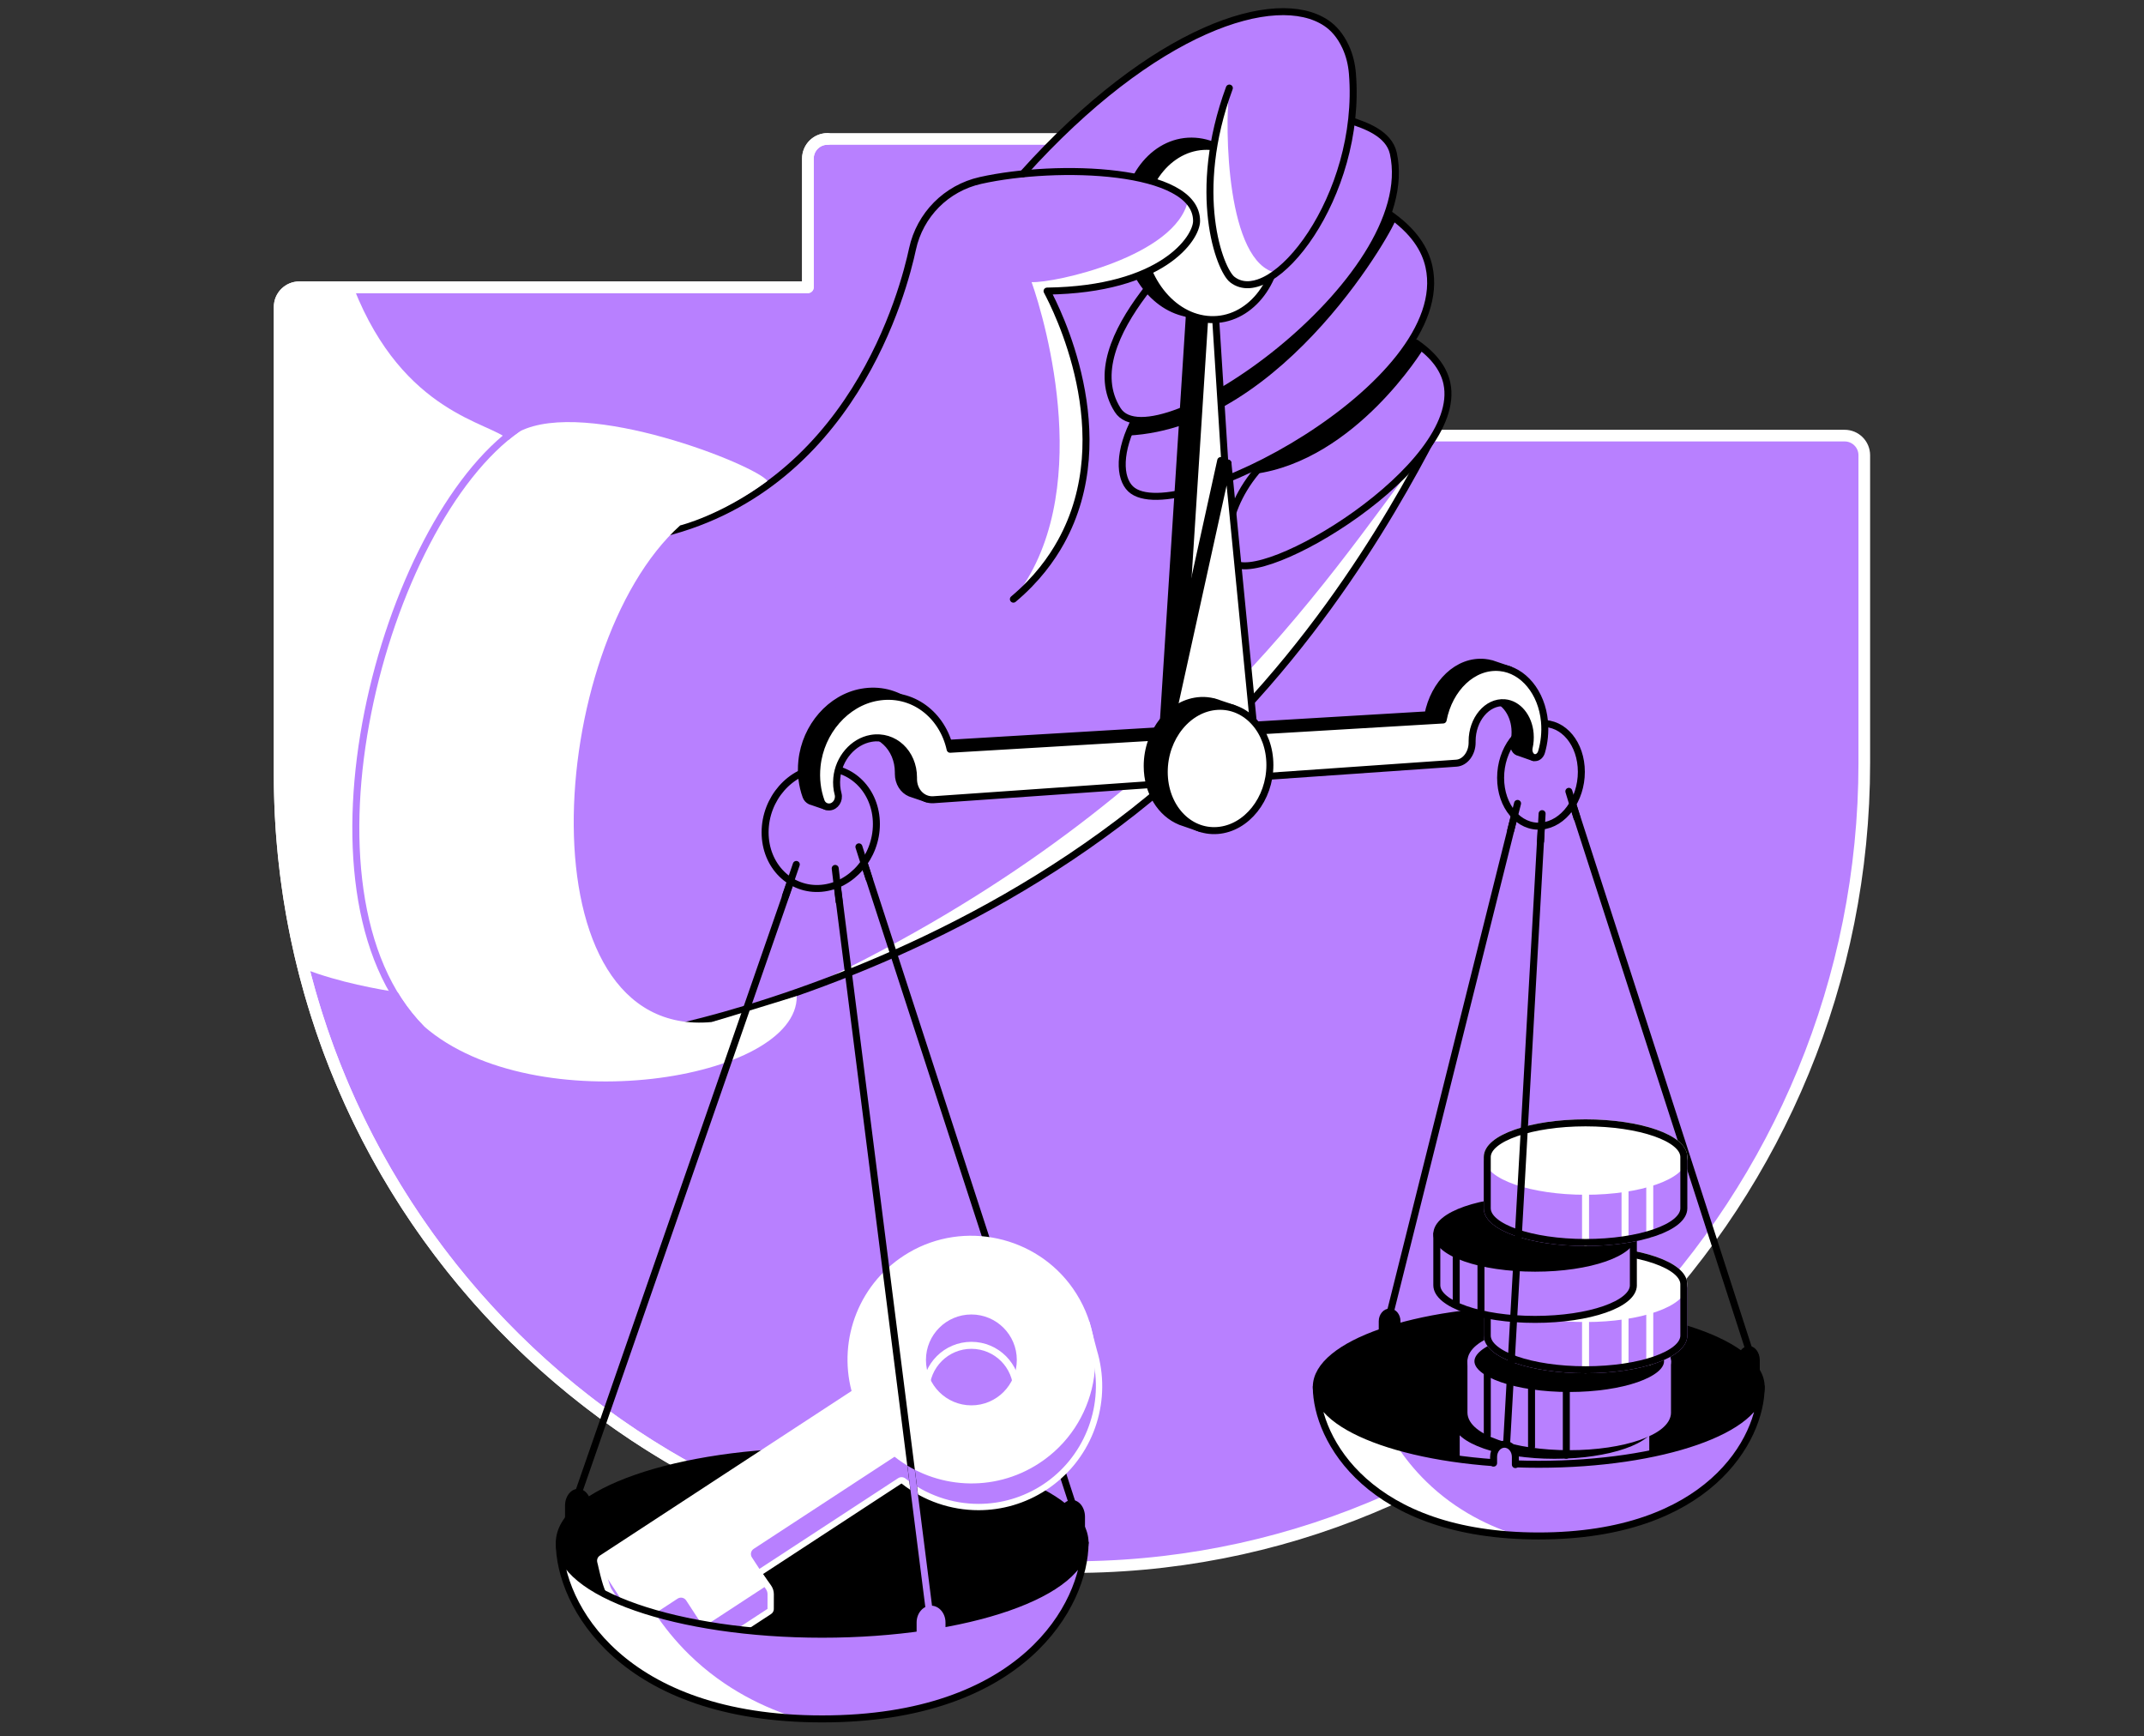 <svg width="368" height="298" viewBox="0 0 368 298" fill="none" xmlns="http://www.w3.org/2000/svg">
<rect x="0" y="0" width="368" height="298" fill="#333333" stroke="none"/>
<path d="M185.806 268.938C260.535 267.969 319.99 205.666 319.99 130.931V78.131C319.99 76.269 318.481 74.76 316.624 74.76H229.326V27.22C229.326 25.358 227.818 23.844 225.956 23.844H142.039C140.177 23.844 138.669 25.352 138.669 27.22V49.302H51.376C49.514 49.302 48 50.81 48 52.673V132.957C48 208.667 109.867 269.924 185.806 268.938Z" fill="#B880FF" stroke="white" stroke-width="2" stroke-linecap="round" stroke-linejoin="round"/>
<path d="M174.353 34.392L210.185 9.506L217.787 14.053L214.852 26.643L189.715 38.858L174.353 34.392Z" fill="#B880FF"/>
<path d="M60.743 49.482L60.247 49.302H51.376C49.514 49.302 48 50.811 48 52.673V132.957C48 144.442 49.432 155.589 52.117 166.24C58.347 168.675 65.077 169.775 68.356 170.335C74.591 140.042 81.044 105.778 87.279 75.49C84.246 72.457 69.298 71.15 60.743 49.482Z" fill="white"/>
<path d="M244.002 77.935C227.339 99.799 202.147 140.189 136.779 170.335C149.875 166.099 165.537 159.444 181.727 148.804C213.278 128.061 235.354 95.475 244.002 77.935Z" fill="white"/>
<path d="M246.131 74.553C238.556 89.066 222.628 117.192 194.627 139.214C165.972 161.742 133.511 172.192 117.49 176.026" stroke="black" stroke-width="1.2" stroke-miterlimit="10" stroke-linecap="round" stroke-linejoin="round"/>
<path d="M237.745 60.395L243.022 58.859C246.409 61.184 247.885 63.591 248.353 65.824C251.338 80.07 216.219 101.133 211.487 96.439C209.897 94.86 209.88 85.581 218.501 77.984C219.04 74.657 219.579 71.324 220.118 67.997L237.745 60.395Z" fill="#B880FF"/>
<path d="M244.341 59.839C244.341 59.839 243.502 59.181 243.028 58.854L237.752 60.389L220.13 67.986C219.591 71.313 219.051 74.646 218.512 77.973C217.265 79.073 216.209 80.206 215.299 81.344C232.736 78.981 244.341 59.839 244.341 59.839Z" fill="black"/>
<path d="M237.745 60.395L243.022 58.859C246.409 61.184 247.885 63.591 248.353 65.824C251.338 80.07 216.219 101.133 211.487 96.439C209.897 94.86 209.88 85.581 218.501 77.984C219.04 74.657 219.579 71.324 220.118 67.997L237.745 60.395Z" stroke="black" stroke-width="1.2" stroke-miterlimit="10" stroke-linecap="round" stroke-linejoin="round"/>
<path d="M234.854 36.129L238.176 36.554C242.723 39.636 244.624 42.822 245.272 45.789C249.721 66.139 201.669 91.151 194.061 83.908C192.096 82.035 191.9 77.428 194.955 71.743C196.479 68.808 197.999 65.873 199.523 62.943L234.854 36.129Z" fill="#B880FF"/>
<path d="M239.582 37.577C239.146 37.234 238.678 36.897 238.177 36.554L234.855 36.129L199.529 62.937C198.005 65.873 196.485 68.808 194.961 71.737C194.4 72.783 193.948 73.79 193.599 74.754C220.778 73.398 240.017 37.915 239.582 37.577Z" fill="black"/>
<path d="M234.854 36.129L238.176 36.554C242.723 39.636 244.624 42.822 245.272 45.789C249.721 66.139 201.669 91.151 194.061 83.908C192.096 82.035 191.9 77.428 194.955 71.743C196.479 68.808 197.999 65.873 199.523 62.943L234.854 36.129Z" stroke="black" stroke-width="1.2" stroke-miterlimit="10" stroke-linecap="round" stroke-linejoin="round"/>
<path d="M229.517 20.244L231.979 20.745C234.179 21.469 238.394 22.869 239.151 26.3C244.003 48.202 198.009 80.064 191.845 70.376C184.085 58.183 206.101 40.382 207.915 37.321L229.517 20.244Z" fill="#B880FF" stroke="black" stroke-width="1.2" stroke-miterlimit="10" stroke-linecap="round" stroke-linejoin="round"/>
<path d="M216.948 39.734C216.948 33.711 214.056 28.347 209.896 25.793L210.337 25.657L207.74 24.769C207.658 24.742 207.571 24.709 207.489 24.682L207.456 24.671H207.451C206.705 24.437 205.937 24.29 205.147 24.236C198.52 23.789 193.096 30.15 193.096 38.443C193.096 46.318 197.992 52.972 204.162 53.854L199.277 130.125L210.854 129.368L206.057 53.941C212.172 53.615 216.948 47.472 216.948 39.734Z" fill="black" stroke="black" stroke-width="1.2" stroke-miterlimit="10" stroke-linecap="round" stroke-linejoin="round"/>
<path d="M262.539 123.998C262.533 123.644 262.517 123.29 262.484 122.931C262.19 119.664 260.709 116.876 258.602 115.231L259.157 114.964L256.598 114.098C256.445 114.038 256.293 113.989 256.135 113.94L255.988 113.891L255.961 113.897C255.607 113.799 255.242 113.723 254.872 113.69C250.221 113.222 246.131 117.273 245.091 122.675L205.11 125.049L160.473 127.701C159.171 121.793 153.987 117.714 147.926 118.787C142.589 119.729 138.249 124.674 137.634 130.582C137.405 132.766 137.677 134.819 138.336 136.643C138.473 137.019 138.734 137.296 139.055 137.46L139.066 137.465C139.164 137.514 139.268 137.547 139.371 137.569L141.816 138.413L142.513 134.83L141.217 135.238C141.016 134.427 140.939 133.55 141.027 132.63C141.342 129.248 143.836 126.367 146.902 125.834C150.867 125.142 154.194 128.322 154.194 132.537V132.804C154.194 134.35 155.033 135.625 156.236 136.126L156.247 136.131C156.378 136.186 156.508 136.229 156.644 136.267L159.095 137.095L159.345 136.24L160.549 136.158L162.422 136.028L205.115 133.049L243.534 130.37L245.042 130.266L247.373 130.103C248.865 129.999 250.063 128.415 250.063 126.569V126.329C250.063 122.604 252.633 119.495 255.65 119.734C257.948 119.92 259.789 122.163 260.023 125.028C260.088 125.844 260.028 126.645 259.86 127.396C259.664 128.268 260.121 129.085 260.796 129.144L260.791 129.155L263.247 130.021L263.541 127.2L263.633 123.77C263.633 123.753 263.111 123.857 262.539 123.998Z" fill="black" stroke="black" stroke-width="1.2" stroke-miterlimit="10" stroke-linecap="round" stroke-linejoin="round"/>
<path d="M264.113 251.299C285.199 251.299 302.292 245.353 302.292 238.018C302.292 230.682 285.199 224.736 264.113 224.736C243.027 224.736 225.934 230.682 225.934 238.018C225.934 245.353 243.027 251.299 264.113 251.299Z" fill="black" stroke="black" stroke-width="1.2" stroke-miterlimit="10" stroke-linecap="round" stroke-linejoin="round"/>
<path d="M259.892 140.188L237.837 228.379" stroke="black" stroke-width="1.2" stroke-miterlimit="10" stroke-linecap="round" stroke-linejoin="round"/>
<path d="M269.972 138.081L300.837 233.624" stroke="black" stroke-width="1.2" stroke-miterlimit="10" stroke-linecap="round" stroke-linejoin="round"/>
<path d="M257.567 133.496C257.567 138.397 260.715 142.1 264.565 141.768C268.371 141.441 271.426 137.275 271.426 132.467C271.426 127.658 268.371 123.95 264.565 124.184C260.715 124.424 257.567 128.595 257.567 133.496Z" stroke="black" stroke-width="1.2" stroke-miterlimit="10" stroke-linecap="round" stroke-linejoin="round"/>
<path d="M247.7 123.563C248.74 118.155 252.829 114.109 257.48 114.578C261.472 114.975 264.646 118.858 265.098 123.824C265.262 125.659 265.066 127.435 264.592 129.052C264.428 129.613 264.009 129.994 263.546 130.027C262.795 130.081 262.267 129.199 262.474 128.268C262.642 127.516 262.702 126.721 262.637 125.899C262.403 123.035 260.562 120.791 258.264 120.606C255.247 120.361 252.677 123.476 252.677 127.2V127.44C252.677 129.292 251.473 130.871 249.987 130.974L247.656 131.138L246.148 131.241L207.729 133.92V125.932L247.7 123.563Z" fill="white" stroke="black" stroke-width="1.2" stroke-miterlimit="10" stroke-linecap="round" stroke-linejoin="round"/>
<path d="M150.426 141.43C150.426 147.066 146.222 152 140.983 152.452C135.674 152.909 131.323 148.613 131.323 142.846C131.323 137.079 135.674 132.134 140.983 131.808C146.227 131.481 150.426 135.794 150.426 141.43Z" stroke="black" stroke-width="1.2" stroke-miterlimit="10" stroke-linecap="round" stroke-linejoin="round"/>
<path d="M163.082 128.589C161.78 122.681 156.596 118.602 150.535 119.675C145.198 120.617 140.858 125.562 140.243 131.47C140.014 133.654 140.286 135.707 140.945 137.531C141.174 138.157 141.751 138.533 142.383 138.489C143.412 138.419 144.131 137.302 143.848 136.251C143.619 135.407 143.537 134.481 143.63 133.518C143.946 130.136 146.44 127.255 149.506 126.721C153.47 126.03 156.797 129.21 156.797 133.425V133.692C156.797 135.788 158.338 137.378 160.228 137.248L163.152 137.046L165.026 136.916L207.719 133.937V125.948L163.082 128.589Z" fill="white" stroke="black" stroke-width="1.2" stroke-miterlimit="10" stroke-linecap="round" stroke-linejoin="round"/>
<path d="M207.719 39.941L201.886 131.023L213.464 130.267L207.719 39.941Z" fill="white" stroke="black" stroke-width="1.2" stroke-miterlimit="10" stroke-linecap="round" stroke-linejoin="round"/>
<path d="M219.563 40.627C219.563 48.746 214.308 55.112 207.762 54.845C201.135 54.579 195.711 47.636 195.711 39.342C195.711 31.048 201.14 24.693 207.762 25.134C214.308 25.576 219.563 32.508 219.563 40.627Z" fill="white" stroke="black" stroke-width="1.2" stroke-miterlimit="10" stroke-linecap="round" stroke-linejoin="round"/>
<path d="M209.526 79.04L198.265 130.179L199.506 130.62L210.768 79.481L209.526 79.04Z" fill="black" stroke="black" stroke-width="1.2" stroke-miterlimit="10" stroke-linecap="round" stroke-linejoin="round"/>
<path d="M210.767 79.481L199.505 130.62L208.899 130.566L215.755 130.528L210.767 79.481Z" fill="white" stroke="black" stroke-width="1.2" stroke-miterlimit="10" stroke-linecap="round" stroke-linejoin="round"/>
<path d="M215.048 130.288C215.048 126.776 213.588 123.753 211.345 121.956L211.688 121.559L209.335 120.775C209.052 120.66 208.758 120.562 208.458 120.481L208.301 120.426L208.279 120.432C207.571 120.263 206.836 120.176 206.073 120.219C201.036 120.486 196.908 125.523 196.908 131.47C196.908 135.968 199.272 139.633 202.605 140.983V140.989L203.193 141.19C203.253 141.206 203.307 141.234 203.367 141.25L206.133 142.203L206.226 141.5C211.132 141.027 215.048 136.049 215.048 130.288Z" fill="black" stroke="black" stroke-width="1.2" stroke-miterlimit="10" stroke-linecap="round" stroke-linejoin="round"/>
<path d="M217.966 131.29C217.966 137.111 213.974 142.138 208.997 142.53C203.96 142.922 199.832 138.424 199.832 132.477C199.832 126.531 203.96 121.493 208.997 121.227C213.974 120.96 217.966 125.469 217.966 131.29Z" fill="white" stroke="black" stroke-width="1.2" stroke-miterlimit="10" stroke-linecap="round" stroke-linejoin="round"/>
<path d="M211.008 15.114C204.369 33.134 209.336 46.279 211.514 47.978C218.37 53.321 233.841 33.646 232.131 12.61C232.006 11.041 231.635 9.489 230.971 8.057C230.023 6.004 228.82 4.746 227.627 3.946C219.007 -1.832 197.018 6.358 174.985 30.476L177.365 36.129" fill="#B880FF"/>
<path d="M211.008 15.114C204.37 33.134 209.336 46.279 211.515 47.978C212.979 49.122 217.085 47.755 219.089 46.84C210.534 45.136 210.159 22.074 211.008 15.114Z" fill="white"/>
<path d="M173.94 102.827C177.991 99.423 180.502 95.894 182.092 93.025C192.395 74.455 181.209 52.755 179.717 49.956C199.523 49.689 205.382 40.861 205.382 37.926C205.382 28.805 181.482 28.026 168.293 30.972C162.439 32.279 157.886 36.87 156.623 42.735C155.185 49.427 152.435 57.988 147.039 66.886C141.833 75.468 135.881 81.529 131.312 85.477C129.972 90.269 128.627 95.061 127.287 99.853L173.94 102.827Z" fill="#B880FF"/>
<path d="M177.066 48.414C179.539 55.396 188.072 85.183 173.946 102.832C177.997 99.428 180.508 95.9 182.098 93.03C192.401 74.461 181.216 52.76 179.724 49.961C199.529 49.694 209.609 40.616 203.907 34.392C201.887 44.025 180.867 48.632 177.066 48.414Z" fill="white"/>
<path d="M173.94 102.827C177.992 99.423 180.502 95.894 182.092 93.025C192.395 74.455 181.21 52.755 179.718 49.956C199.523 49.689 205.383 40.861 205.383 37.926C205.383 28.805 181.482 28.026 168.293 30.972C162.439 32.279 157.887 36.87 156.623 42.735C155.186 49.427 146.375 84.421 112.296 91.897" stroke="black" stroke-width="1.2" stroke-miterlimit="10" stroke-linecap="round" stroke-linejoin="round"/>
<path d="M148.302 148.073L186.241 264.767" stroke="black" stroke-width="1.2" stroke-miterlimit="10" stroke-linecap="round" stroke-linejoin="round"/>
<path d="M283.689 252.678C283.689 255.918 276.136 258.548 266.819 258.548C257.501 258.548 249.948 255.918 249.948 252.678V243.888H283.684V252.678H283.689Z" fill="#B880FF" stroke="black" stroke-width="1.2" stroke-miterlimit="10" stroke-linecap="round" stroke-linejoin="round"/>
<path d="M266.819 249.759C276.136 249.759 283.689 247.131 283.689 243.889C283.689 240.647 276.136 238.019 266.819 238.019C257.501 238.019 249.948 240.647 249.948 243.889C249.948 247.131 257.501 249.759 266.819 249.759Z" fill="black" stroke="black" stroke-width="1.2" stroke-miterlimit="10" stroke-linecap="round" stroke-linejoin="round"/>
<path d="M286.216 242.412C286.216 245.653 278.663 248.283 269.346 248.283C260.029 248.283 252.476 245.653 252.476 242.412V233.623H286.211V242.412H286.216Z" fill="#B880FF" stroke="#B880FF" stroke-width="1.2" stroke-miterlimit="10" stroke-linecap="round" stroke-linejoin="round"/>
<path d="M269.346 239.493C278.663 239.493 286.216 236.865 286.216 233.623C286.216 230.381 278.663 227.752 269.346 227.752C260.029 227.752 252.476 230.381 252.476 233.623C252.476 236.865 260.029 239.493 269.346 239.493Z" fill="black" stroke="#B880FF" stroke-width="1.2" stroke-miterlimit="10" stroke-linecap="round" stroke-linejoin="round"/>
<path d="M289.016 229.206C289.016 232.446 281.463 235.076 272.145 235.076C262.828 235.076 255.275 232.446 255.275 229.206V220.417H289.01V229.206H289.016Z" fill="#B880FF" stroke="#B880FF" stroke-width="1.2" stroke-miterlimit="10" stroke-linecap="round" stroke-linejoin="round"/>
<path d="M289.016 220.417C289.016 223.657 281.463 226.288 272.146 226.288C262.828 226.288 255.275 223.657 255.275 220.417C255.275 217.177 262.828 214.547 272.146 214.547C281.463 214.547 289.016 217.172 289.016 220.417Z" fill="white" stroke="white" stroke-width="1.2" stroke-miterlimit="10" stroke-linecap="round" stroke-linejoin="round"/>
<path d="M272.146 226.282V235.077" stroke="white" stroke-width="1.2" stroke-miterlimit="10" stroke-linecap="round" stroke-linejoin="round"/>
<path d="M278.925 225.819V234.216" stroke="white" stroke-width="1.2" stroke-miterlimit="10" stroke-linecap="round" stroke-linejoin="round"/>
<path d="M283.168 224.927V233.65" stroke="white" stroke-width="1.2" stroke-miterlimit="10" stroke-linecap="round" stroke-linejoin="round"/>
<path d="M272.146 214.547C262.828 214.547 255.275 217.177 255.275 220.417V229.206C255.275 232.446 262.828 235.077 272.146 235.077C281.463 235.077 289.016 232.446 289.016 229.206V220.417C289.016 217.172 281.463 214.547 272.146 214.547Z" stroke="black" stroke-width="1.2" stroke-miterlimit="10" stroke-linecap="round" stroke-linejoin="round"/>
<path d="M280.357 220.565C280.357 223.805 272.804 226.435 263.487 226.435C254.17 226.435 246.617 223.805 246.617 220.565V211.775H280.352V220.565H280.357Z" fill="#B880FF" stroke="black" stroke-width="1.2" stroke-miterlimit="10" stroke-linecap="round" stroke-linejoin="round"/>
<path d="M263.487 217.646C272.804 217.646 280.357 215.018 280.357 211.776C280.357 208.534 272.804 205.906 263.487 205.906C254.17 205.906 246.617 208.534 246.617 211.776C246.617 215.018 254.17 217.646 263.487 217.646Z" fill="black" stroke="black" stroke-width="1.2" stroke-miterlimit="10" stroke-linecap="round" stroke-linejoin="round"/>
<path d="M254.197 216.415V224.812" stroke="black" stroke-width="1.2" stroke-miterlimit="10" stroke-linecap="round" stroke-linejoin="round"/>
<path d="M289.016 207.364C289.016 210.604 281.463 213.234 272.146 213.234C262.828 213.234 255.275 210.604 255.275 207.364V198.575H289.01V207.364H289.016Z" fill="#B880FF" stroke="#B880FF" stroke-width="1.2" stroke-miterlimit="10" stroke-linecap="round" stroke-linejoin="round"/>
<path d="M272.146 204.446C281.463 204.446 289.016 201.817 289.016 198.575C289.016 195.333 281.463 192.705 272.146 192.705C262.828 192.705 255.275 195.333 255.275 198.575C255.275 201.817 262.828 204.446 272.146 204.446Z" fill="white" stroke="white" stroke-width="1.2" stroke-miterlimit="10" stroke-linecap="round" stroke-linejoin="round"/>
<path d="M272.146 204.446V213.235" stroke="white" stroke-width="1.2" stroke-miterlimit="10" stroke-linecap="round" stroke-linejoin="round"/>
<path d="M278.925 203.977V212.374" stroke="white" stroke-width="1.2" stroke-miterlimit="10" stroke-linecap="round" stroke-linejoin="round"/>
<path d="M283.167 203.085V211.809" stroke="white" stroke-width="1.2" stroke-miterlimit="10" stroke-linecap="round" stroke-linejoin="round"/>
<path d="M272.146 192.705C262.828 192.705 255.275 195.335 255.275 198.575V207.365C255.275 210.605 262.828 213.235 272.146 213.235C281.463 213.235 289.016 210.605 289.016 207.365V198.575C289.016 195.335 281.463 192.705 272.146 192.705Z" stroke="black" stroke-width="1.2" stroke-miterlimit="10" stroke-linecap="round" stroke-linejoin="round"/>
<path d="M255.281 235.599V246.305" stroke="black" stroke-width="1.2" stroke-miterlimit="10" stroke-linecap="round" stroke-linejoin="round"/>
<path d="M262.877 237.076V248.283" stroke="black" stroke-width="1.2" stroke-miterlimit="10" stroke-linecap="round" stroke-linejoin="round"/>
<path d="M268.845 238.627V249.753" stroke="black" stroke-width="1.2" stroke-miterlimit="10" stroke-linecap="round" stroke-linejoin="round"/>
<path d="M249.949 214.71V223.5" stroke="black" stroke-width="1.2" stroke-miterlimit="10" stroke-linecap="round" stroke-linejoin="round"/>
<path d="M264.113 251.3C243.028 251.3 225.934 245.353 225.934 238.018C225.934 247.069 235.045 263.601 264.113 263.601C293.181 263.601 302.292 247.069 302.292 238.018C302.292 245.353 285.198 251.3 264.113 251.3Z" fill="#B880FF"/>
<path d="M260.573 263.509C255.982 262.087 250.063 259.414 244.786 254.246C242.733 252.236 241.116 250.178 239.847 248.266C231.352 245.832 225.939 242.14 225.939 238.012C225.934 246.687 234.298 262.229 260.573 263.509Z" fill="white"/>
<path d="M264.113 251.3C243.028 251.3 225.934 245.353 225.934 238.018C225.934 247.069 235.045 263.601 264.113 263.601C293.181 263.601 302.292 247.069 302.292 238.018C302.292 245.353 285.198 251.3 264.113 251.3Z" stroke="black" stroke-width="1.2" stroke-miterlimit="10" stroke-linecap="round" stroke-linejoin="round"/>
<path d="M101.459 258.407C101.459 256.811 100.457 255.521 99.221 255.521C97.984 255.521 96.983 256.811 96.983 258.407V262.278L101.459 258.407Z" fill="black"/>
<path d="M298.272 233.432C298.272 232.087 299.122 230.998 300.162 230.998C301.202 230.998 302.052 232.087 302.052 233.432V236.7L298.272 233.432Z" fill="black"/>
<path d="M238.518 224.578C237.489 224.578 236.651 225.553 236.651 226.751V230.476L240.381 229.665V226.751C240.386 225.548 239.553 224.578 238.518 224.578Z" fill="black"/>
<path d="M258.4 251.299L264.559 141.767" stroke="black" stroke-width="1.2" stroke-miterlimit="10" stroke-linecap="round" stroke-linejoin="round"/>
<path d="M258.237 247.858C257.208 247.858 256.37 248.833 256.37 250.031V253.756L260.1 252.945V250.031C260.1 248.833 259.267 247.858 258.237 247.858Z" fill="#B880FF"/>
<path d="M260.1 251.354V250.031C260.1 248.833 259.266 247.858 258.232 247.858C257.203 247.858 256.364 248.833 256.364 250.031V251.099" stroke="black" stroke-width="1.2" stroke-miterlimit="10" stroke-linecap="round" stroke-linejoin="round"/>
<path d="M136.676 148.357L134.813 153.797" stroke="black" stroke-width="1.2" stroke-miterlimit="10" stroke-linecap="round" stroke-linejoin="round"/>
<path d="M143.357 149.037L144.032 154.744" stroke="black" stroke-width="1.2" stroke-miterlimit="10" stroke-linecap="round" stroke-linejoin="round"/>
<path d="M147.425 145.335L149.173 150.813" stroke="black" stroke-width="1.2" stroke-miterlimit="10" stroke-linecap="round" stroke-linejoin="round"/>
<path d="M264.689 139.638L264.433 144.381" stroke="black" stroke-width="1.2" stroke-miterlimit="10" stroke-linecap="round" stroke-linejoin="round"/>
<path d="M260.475 137.885L259.304 142.491" stroke="black" stroke-width="1.2" stroke-miterlimit="10" stroke-linecap="round" stroke-linejoin="round"/>
<path d="M269.28 135.81L270.664 140.352" stroke="black" stroke-width="1.2" stroke-miterlimit="10" stroke-linecap="round" stroke-linejoin="round"/>
<path d="M122.174 175.399C89.376 178.454 93.59 111.016 116.745 90.171C116.745 90.171 123.742 88.472 131.731 82.541C129.64 79.764 100.626 68.263 89.185 74.041C65.965 90.263 49.394 152.484 72.81 176.167C91.755 192.613 136.915 185.408 136.757 170.945C136.757 170.945 122.653 175.29 122.174 175.399Z" fill="white"/>
<path d="M88.901 73.513C65.681 89.735 48.941 152.904 72.357 176.592" stroke="#B880FF" stroke-width="1.2" stroke-miterlimit="10" stroke-linecap="round" stroke-linejoin="round"/>
<path d="M142.039 23.844C140.177 23.844 138.669 25.352 138.669 27.22V49.302H51.376C49.514 49.302 48 50.81 48 52.673V132.957C48 184.341 76.502 229.071 118.553 252.198" stroke="white" stroke-width="2" stroke-miterlimit="10" stroke-linecap="round" stroke-linejoin="round"/>
<path d="M175.568 29.828C198.047 4.817 219.007 -1.832 227.627 3.946C228.82 4.746 230.023 6.004 230.971 8.057C231.635 9.489 232 11.036 232.131 12.61C233.841 33.646 218.364 53.321 211.514 47.979C209.335 46.28 204.369 33.134 211.007 15.115" stroke="black" stroke-width="1.2" stroke-miterlimit="10" stroke-linecap="round" stroke-linejoin="round"/>
<path d="M135.745 151.226L97.855 260.295" stroke="black" stroke-width="1.2" stroke-miterlimit="10" stroke-linecap="round" stroke-linejoin="round"/>
<path d="M141.12 280.466C166.04 280.466 186.242 273.437 186.242 264.766C186.242 256.095 166.04 249.066 141.12 249.066C116.2 249.066 95.998 256.095 95.998 264.766C95.998 273.437 116.2 280.466 141.12 280.466Z" fill="black" stroke="black" stroke-width="1.2" stroke-miterlimit="10" stroke-linecap="round" stroke-linejoin="round"/>
<path d="M122.25 282.858C122.076 282.858 121.918 282.771 121.825 282.629L119.424 278.953C119.13 278.501 118.629 278.229 118.084 278.229C117.774 278.229 117.474 278.322 117.213 278.49L111.244 282.395C111.163 282.449 111.065 282.477 110.967 282.477C110.792 282.477 110.635 282.389 110.542 282.248L104.47 272.969C104.073 272.299 103.534 270.142 103.234 268.814L107.008 269.042L107.215 269.478C107.28 269.62 107.405 269.728 107.558 269.767C107.607 269.783 107.656 269.788 107.705 269.788C107.808 269.788 107.912 269.756 108.004 269.701L147.659 243.769C147.855 243.639 147.948 243.405 147.888 243.176C145.497 234.06 149.581 224.459 157.82 219.831C160.87 218.121 164.344 217.211 167.873 217.211C174.369 217.211 180.556 220.261 184.427 225.369C184.874 225.962 185.299 226.583 185.68 227.22C185.778 227.384 185.958 227.482 186.148 227.482C186.17 227.482 186.186 227.482 186.208 227.476L186.589 227.433L187.771 231.904C187.923 232.41 188.054 232.9 188.158 233.374C188.158 233.374 188.169 233.428 188.169 233.439C190.015 241.804 186.442 250.566 179.276 255.254C175.894 257.465 171.984 258.63 167.965 258.63C163.304 258.63 158.73 257.046 155.087 254.165C154.989 254.089 154.869 254.045 154.749 254.045C154.646 254.045 154.542 254.072 154.45 254.132L130.68 269.674C130.554 269.756 130.473 269.881 130.446 270.028C130.418 270.175 130.451 270.322 130.533 270.442L131.916 272.402C132.161 272.751 132.292 273.159 132.292 273.589L132.286 275.996C132.286 276.018 132.286 276.034 132.292 276.056C132.313 276.247 132.226 276.432 132.068 276.535L122.544 282.765C122.441 282.831 122.348 282.858 122.25 282.858Z" fill="#B880FF"/>
<path d="M167.867 216.662V217.751C174.195 217.751 180.218 220.719 183.986 225.696C184.422 226.273 184.836 226.878 185.206 227.499C185.402 227.825 185.761 228.027 186.137 228.027C186.148 228.027 186.159 228.027 186.17 228.027L187.232 232.046C187.237 232.056 187.237 232.073 187.243 232.084C187.39 232.563 187.515 233.037 187.618 233.5C187.618 233.505 187.618 233.51 187.624 233.516C187.629 233.532 187.629 233.549 187.635 233.565C189.432 241.706 185.952 250.245 178.976 254.808C175.687 256.959 171.875 258.097 167.96 258.097C163.418 258.097 158.964 256.551 155.419 253.746C155.223 253.588 154.983 253.512 154.743 253.512C154.536 253.512 154.33 253.572 154.15 253.692L130.38 269.233C130.135 269.397 129.961 269.653 129.906 269.941C129.852 270.23 129.917 270.529 130.086 270.774L131.469 272.735C131.649 272.991 131.741 273.29 131.741 273.606L131.736 276.013C131.736 276.046 131.736 276.078 131.741 276.111L122.271 282.308L119.886 278.66C119.489 278.05 118.819 277.69 118.095 277.69C117.675 277.69 117.272 277.81 116.924 278.039L110.988 281.927L104.949 272.691C104.671 272.201 104.263 270.753 103.936 269.397L106.665 269.566L106.73 269.707C106.866 269.99 107.116 270.203 107.421 270.29C107.519 270.317 107.617 270.328 107.716 270.328C107.928 270.328 108.135 270.268 108.309 270.148L147.964 244.216C148.356 243.96 148.541 243.481 148.421 243.029C146.09 234.153 150.071 224.803 158.092 220.299C161.06 218.633 164.442 217.751 167.873 217.751V216.662H167.867ZM167.873 216.662C164.344 216.662 160.788 217.533 157.559 219.347C148.802 224.264 144.99 234.251 147.365 243.302L107.71 269.233L107.367 268.509L102.553 268.215C102.553 268.215 103.37 272.169 104.018 273.258L110.079 282.542C110.28 282.853 110.618 283.022 110.961 283.022C111.157 283.022 111.359 282.967 111.538 282.847L117.507 278.943C117.686 278.828 117.882 278.769 118.084 278.769C118.427 278.769 118.765 278.937 118.966 279.248L121.368 282.924C121.569 283.234 121.907 283.403 122.25 283.403C122.446 283.403 122.647 283.348 122.827 283.228L132.351 276.999C132.694 276.775 132.858 276.389 132.82 276.008L132.825 273.601C132.825 273.062 132.662 272.539 132.351 272.098L130.968 270.137L154.738 254.596C158.528 257.596 163.211 259.181 167.954 259.181C171.941 259.181 175.976 258.059 179.564 255.712C187.177 250.735 190.543 241.711 188.691 233.325H188.697L188.68 233.26C188.566 232.759 188.435 232.263 188.288 231.768L186.987 226.845L186.143 226.938C185.75 226.29 185.326 225.658 184.857 225.043C180.746 219.608 174.353 216.667 167.873 216.662Z" fill="white"/>
<path d="M156.013 214.956C147.501 219.939 143.815 229.785 146.162 238.721L102.957 266.972C102.472 267.288 102.336 267.942 102.652 268.432L108.881 277.956C109.197 278.441 109.851 278.577 110.341 278.261L116.309 274.356C116.794 274.041 117.447 274.177 117.769 274.661L120.17 278.337C120.486 278.822 121.139 278.958 121.629 278.642L131.154 272.412C131.638 272.097 131.775 271.443 131.459 270.953L129.057 267.277C128.741 266.793 128.878 266.139 129.362 265.818L153.546 250.004C160.527 255.52 170.514 256.261 178.372 251.12C188.392 244.569 191.066 230.999 184.15 221.115C177.844 212.114 165.499 209.402 156.013 214.956Z" fill="white"/>
<path d="M141.12 280.466C116.201 280.466 95.998 273.436 95.998 264.766C95.998 275.461 106.764 295 141.12 295C175.476 295 186.242 275.461 186.242 264.766C186.242 273.436 166.039 280.466 141.12 280.466Z" fill="#B880FF"/>
<path d="M136.937 294.891C131.508 293.209 124.516 290.05 118.281 283.946C115.852 281.566 113.941 279.137 112.443 276.883C102.401 274.002 96.003 269.646 96.003 264.761C95.997 275.015 105.881 293.377 136.937 294.891Z" fill="white"/>
<path d="M141.12 280.466C116.201 280.466 95.998 273.436 95.998 264.766C95.998 275.461 106.764 295 141.12 295C175.476 295 186.242 275.461 186.242 264.766C186.242 273.436 166.039 280.466 141.12 280.466Z" stroke="black" stroke-width="1.2" stroke-miterlimit="10" stroke-linecap="round" stroke-linejoin="round"/>
<path d="M159.809 278.947L143.695 151.788" stroke="black" stroke-width="1.2" stroke-miterlimit="10" stroke-linecap="round" stroke-linejoin="round"/>
<path d="M155.746 251.529L159.231 279.018L160.391 278.871L157.015 252.237C156.579 252.019 156.16 251.779 155.746 251.529Z" fill="#B880FF"/>
<path d="M181.753 260.318C181.753 258.722 182.755 257.432 183.992 257.432C185.228 257.432 186.23 258.722 186.23 260.318V264.19L181.753 260.318Z" fill="black"/>
<path d="M159.808 275.565C158.441 275.565 157.33 276.856 157.33 278.451V283.401L162.286 282.323V278.451C162.286 276.856 161.175 275.565 159.808 275.565Z" fill="#B880FF"/>
<path d="M166.73 241.187C171.037 241.187 174.528 237.696 174.528 233.389C174.528 229.082 171.037 225.591 166.73 225.591C162.424 225.591 158.932 229.082 158.932 233.389C158.932 237.696 162.424 241.187 166.73 241.187Z" fill="#B880FF"/>
<path d="M166.73 246.481C171.037 246.481 174.528 242.989 174.528 238.683C174.528 234.376 171.037 230.885 166.73 230.885C162.424 230.885 158.932 234.376 158.932 238.683C158.932 242.989 162.424 246.481 166.73 246.481Z" stroke="white" stroke-width="1.2" stroke-miterlimit="10"/>
</svg>

